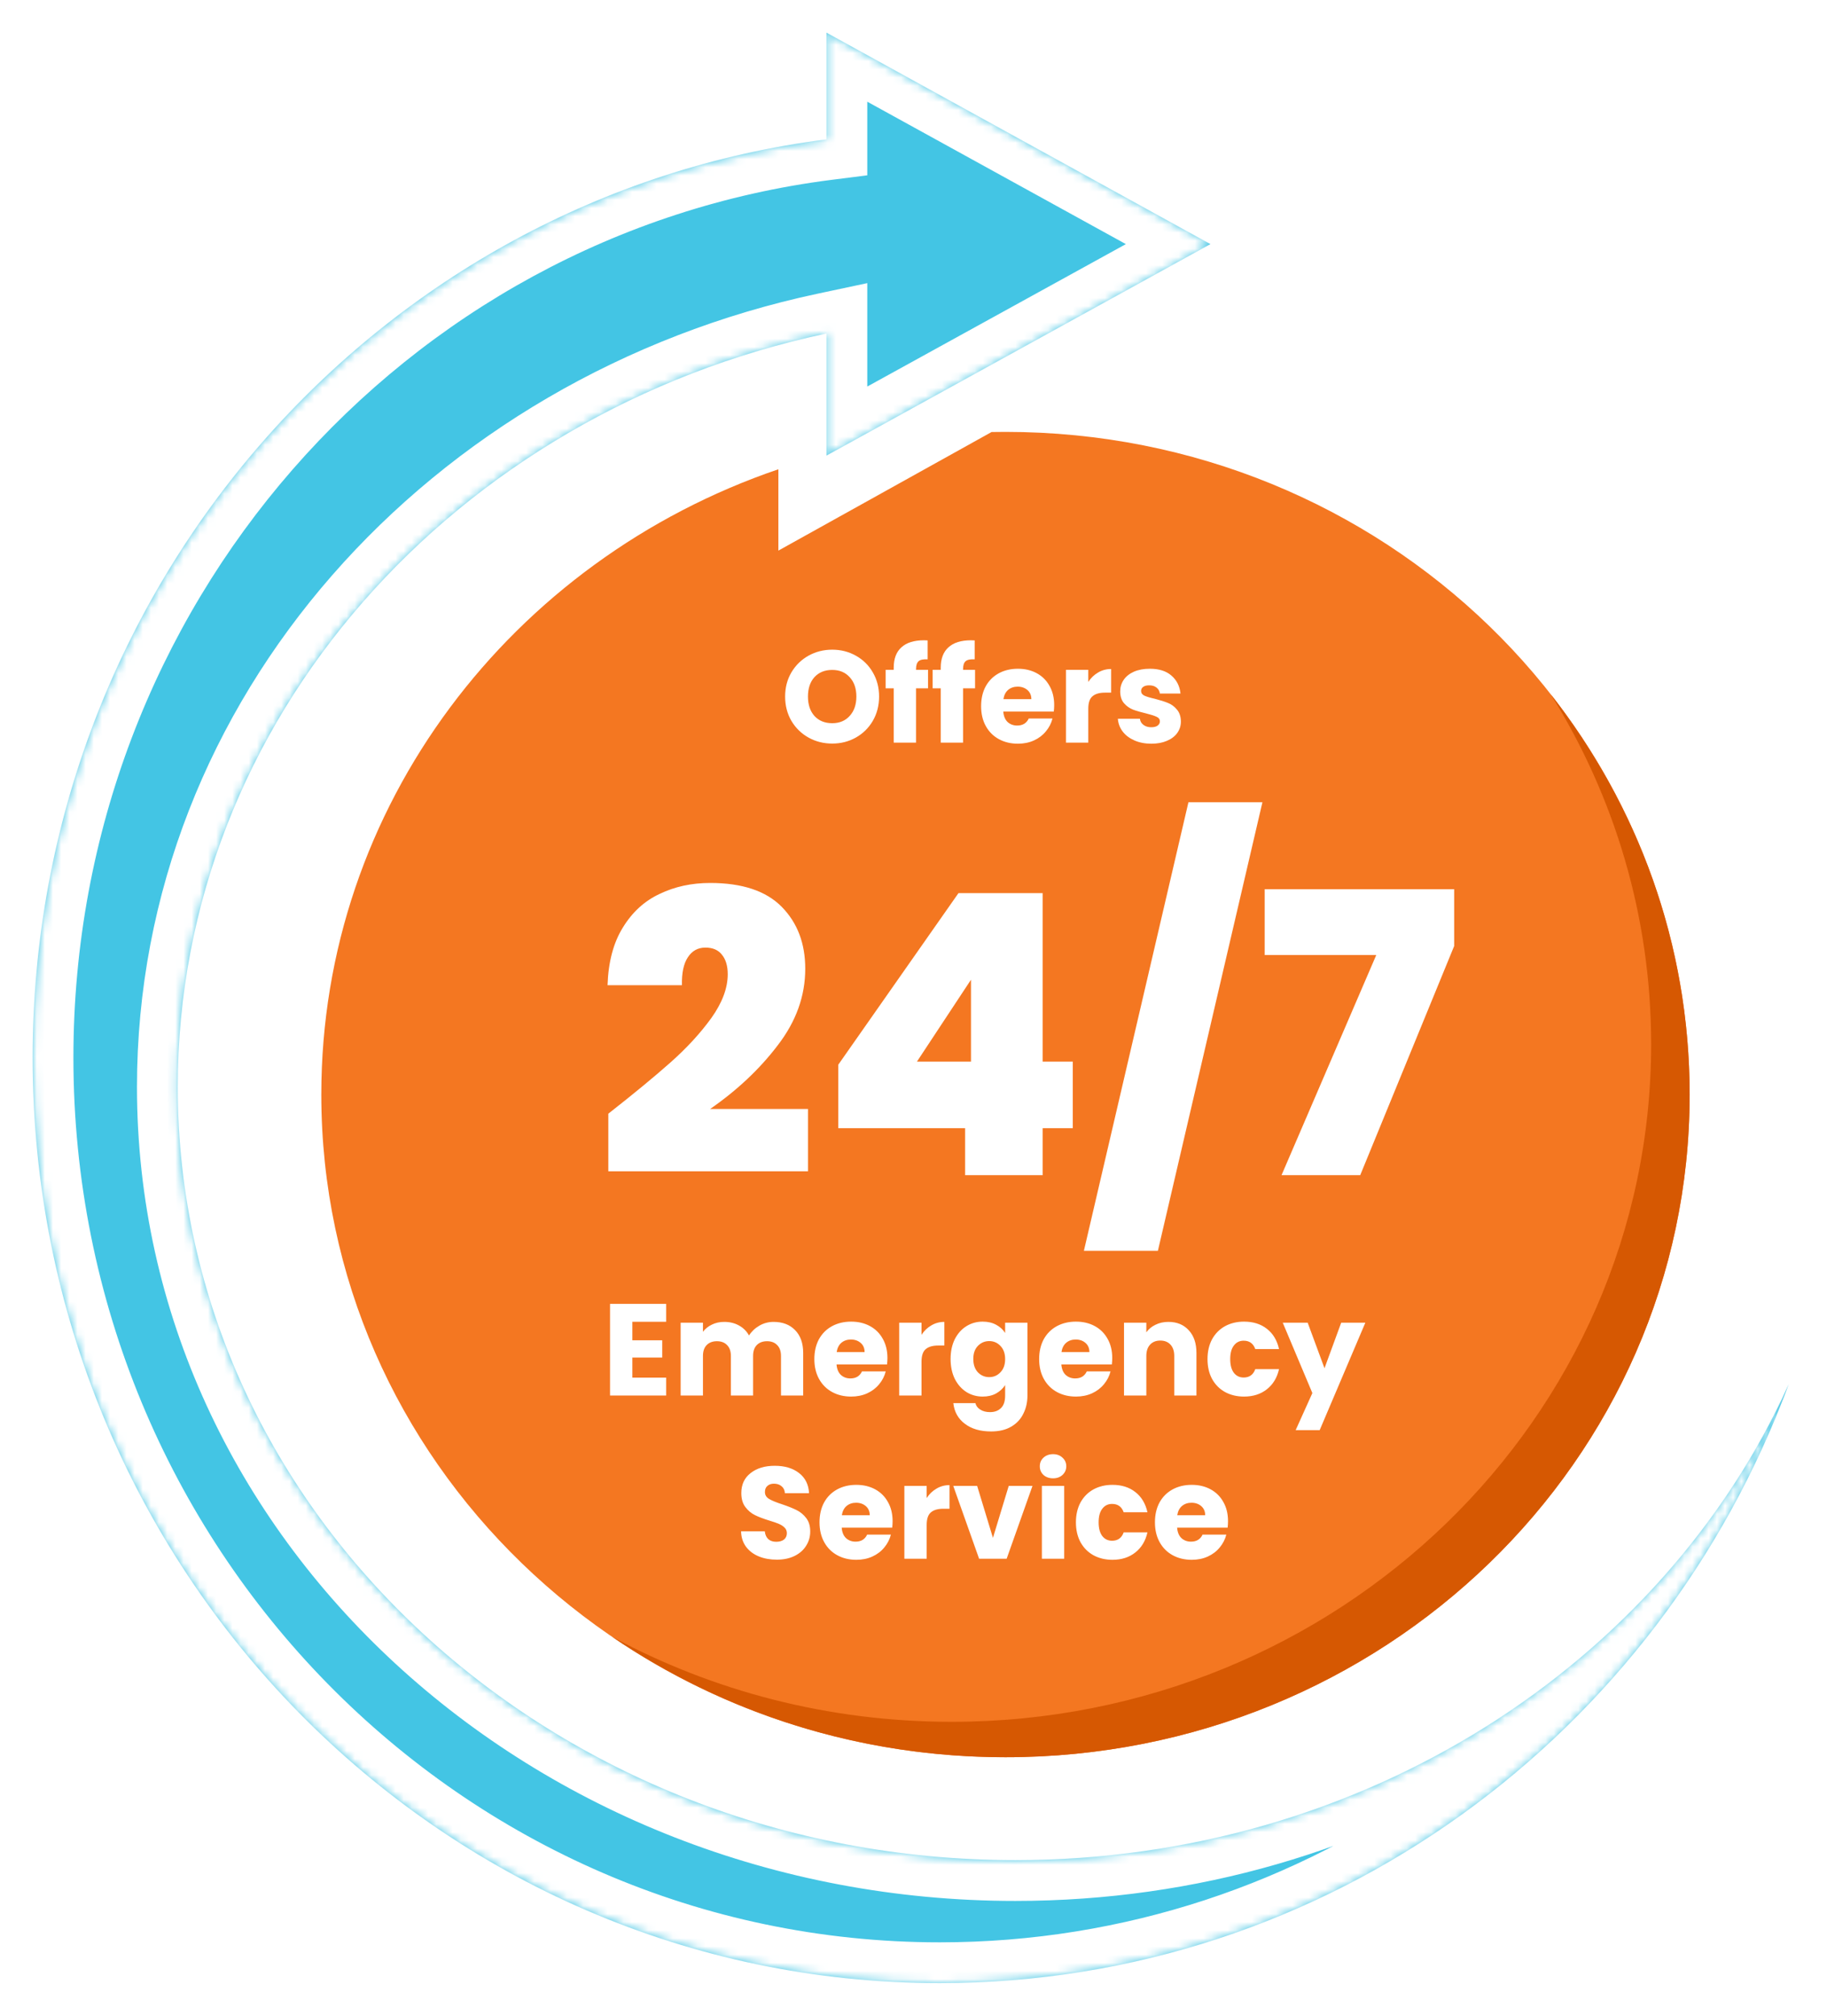 <svg width="224" height="247" viewBox="0 0 224 247" fill="none" xmlns="http://www.w3.org/2000/svg">
<g filter="url(#filter0_d_1021_1057)">
<path fill-rule="evenodd" clip-rule="evenodd" d="M95.433 53.501C62.792 64.615 39.394 94.722 39.394 130.12C39.394 174.965 76.949 211.319 123.276 211.319C169.603 211.319 207.158 174.965 207.158 130.12C207.158 85.275 169.603 48.921 123.276 48.921C122.707 48.921 122.139 48.926 121.572 48.937L95.433 63.468V53.501Z" fill="#F47721"/>
<path fill-rule="evenodd" clip-rule="evenodd" d="M116.669 206.979C164.038 206.979 202.439 169.807 202.439 123.953C202.439 108.256 197.939 93.577 190.12 81.057C200.812 94.687 207.158 111.686 207.158 130.12C207.158 174.965 169.602 211.319 123.275 211.319C105.327 211.319 88.696 205.862 75.055 196.569C87.379 203.201 101.568 206.979 116.669 206.979Z" fill="#D65802"/>
<mask id="path-3-inside-1_1021_1057" fill="white">
<path fill-rule="evenodd" clip-rule="evenodd" d="M101.332 51.825L148.405 25.912L101.332 -2.72342e-05V13.076C46.462 20.043 4 67.766 4 125.601C4 188.229 53.793 239 115.215 239C162.83 239 203.456 208.49 219.315 165.597C203.848 199.849 167.213 223.928 124.483 223.928C67.77 223.928 21.794 181.512 21.794 129.189C21.794 84.211 55.768 46.554 101.332 36.868V51.825Z"/>
</mask>
<path fill-rule="evenodd" clip-rule="evenodd" d="M101.332 51.825L148.405 25.912L101.332 -2.72342e-05V13.076C46.462 20.043 4 67.766 4 125.601C4 188.229 53.793 239 115.215 239C162.83 239 203.456 208.49 219.315 165.597C203.848 199.849 167.213 223.928 124.483 223.928C67.77 223.928 21.794 181.512 21.794 129.189C21.794 84.211 55.768 46.554 101.332 36.868V51.825Z" fill="#43C5E4"/>
<path d="M148.405 25.912L150.816 30.293L158.773 25.912L150.816 21.532L148.405 25.912ZM101.332 51.825H96.332V60.285L103.743 56.205L101.332 51.825ZM101.332 -2.72342e-05L103.743 -4.38L96.332 -8.46V-2.72342e-05H101.332ZM101.332 13.076L101.962 18.036L106.332 17.482V13.076H101.332ZM219.315 165.597L224.005 167.331L214.759 163.539L219.315 165.597ZM101.332 36.868H106.332V30.693L100.292 31.977L101.332 36.868ZM145.994 21.532L98.921 47.445L103.743 56.205L150.816 30.293L145.994 21.532ZM98.921 4.38L145.994 30.293L150.816 21.532L103.743 -4.38L98.921 4.38ZM106.332 13.076V-2.72342e-05H96.332V13.076H106.332ZM100.702 8.116C43.291 15.406 -1 65.292 -1 125.601H9C9 70.24 49.633 24.681 101.962 18.036L100.702 8.116ZM-1 125.601C-1 190.899 50.94 244 115.215 244V234C56.645 234 9 185.56 9 125.601H-1ZM115.215 244C165.039 244 207.461 212.076 224.005 167.331L214.626 163.863C199.451 204.904 160.622 234 115.215 234V244ZM214.759 163.539C200.143 195.905 165.356 218.928 124.483 218.928V228.928C169.071 228.928 207.553 203.794 223.872 167.655L214.759 163.539ZM124.483 218.928C70.144 218.928 26.794 178.379 26.794 129.189H16.794C16.794 184.645 65.395 228.928 124.483 228.928V218.928ZM26.794 129.189C26.794 86.884 58.798 51.022 102.372 41.759L100.292 31.977C52.739 42.086 16.794 81.539 16.794 129.189H26.794ZM106.332 51.825V36.868H96.332V51.825H106.332Z" fill="white" mask="url(#path-3-inside-1_1021_1057)"/>
<g filter="url(#filter1_d_1021_1057)">
<path d="M71.584 129.464C74.688 127.032 77.232 124.936 79.216 123.176C81.2 121.416 82.864 119.608 84.208 117.752C85.552 115.864 86.224 114.072 86.224 112.376C86.224 111.352 85.984 110.552 85.504 109.976C85.056 109.4 84.384 109.112 83.488 109.112C82.56 109.112 81.84 109.512 81.328 110.312C80.816 111.08 80.576 112.216 80.608 113.72H71.488C71.584 110.872 72.208 108.52 73.36 106.664C74.512 104.776 76.016 103.4 77.872 102.536C79.728 101.64 81.792 101.192 84.064 101.192C88 101.192 90.928 102.168 92.848 104.12C94.768 106.072 95.728 108.6 95.728 111.704C95.728 115.032 94.608 118.152 92.368 121.064C90.16 123.976 87.392 126.584 84.064 128.888H96.064V136.52H71.584V129.464ZM99.776 131.24V123.464L114.512 102.44H124.832V123.08H128.528V131.24H124.832V137H115.328V131.24H99.776ZM116.048 113.048L109.424 123.08H116.048V113.048ZM151.78 91.304L138.964 146.264H129.892L142.708 91.304H151.78ZM175.289 108.92L163.769 137H154.121L165.737 110.024H152.057V101.96H175.289V108.92Z" fill="white"/>
</g>
<path d="M77.53 157.96V160.232H81.194V162.344H77.53V164.808H81.674V167H74.794V155.768H81.674V157.96H77.53ZM94.843 157.976C95.952 157.976 96.832 158.312 97.483 158.984C98.144 159.656 98.475 160.589 98.475 161.784V167H95.754V162.152C95.754 161.576 95.6 161.133 95.29 160.824C94.992 160.504 94.576 160.344 94.043 160.344C93.509 160.344 93.088 160.504 92.778 160.824C92.48 161.133 92.331 161.576 92.331 162.152V167H89.611V162.152C89.611 161.576 89.456 161.133 89.147 160.824C88.848 160.504 88.432 160.344 87.898 160.344C87.365 160.344 86.944 160.504 86.635 160.824C86.336 161.133 86.186 161.576 86.186 162.152V167H83.451V158.072H86.186V159.192C86.464 158.819 86.826 158.525 87.275 158.312C87.722 158.088 88.229 157.976 88.794 157.976C89.466 157.976 90.064 158.12 90.587 158.408C91.12 158.696 91.536 159.107 91.835 159.64C92.144 159.149 92.565 158.749 93.099 158.44C93.632 158.131 94.213 157.976 94.843 157.976ZM108.804 162.392C108.804 162.648 108.788 162.915 108.756 163.192H102.564C102.607 163.747 102.783 164.173 103.092 164.472C103.412 164.76 103.801 164.904 104.26 164.904C104.943 164.904 105.417 164.616 105.684 164.04H108.596C108.447 164.627 108.175 165.155 107.78 165.624C107.396 166.093 106.911 166.461 106.324 166.728C105.737 166.995 105.081 167.128 104.356 167.128C103.481 167.128 102.703 166.941 102.02 166.568C101.337 166.195 100.804 165.661 100.42 164.968C100.036 164.275 99.844 163.464 99.844 162.536C99.844 161.608 100.031 160.797 100.404 160.104C100.788 159.411 101.321 158.877 102.004 158.504C102.687 158.131 103.471 157.944 104.356 157.944C105.22 157.944 105.988 158.125 106.66 158.488C107.332 158.851 107.855 159.368 108.228 160.04C108.612 160.712 108.804 161.496 108.804 162.392ZM106.004 161.672C106.004 161.203 105.844 160.829 105.524 160.552C105.204 160.275 104.804 160.136 104.324 160.136C103.865 160.136 103.476 160.269 103.156 160.536C102.847 160.803 102.655 161.181 102.58 161.672H106.004ZM112.983 159.56C113.303 159.069 113.703 158.685 114.183 158.408C114.663 158.12 115.197 157.976 115.783 157.976V160.872H115.031C114.349 160.872 113.837 161.021 113.495 161.32C113.154 161.608 112.983 162.12 112.983 162.856V167H110.247V158.072H112.983V159.56ZM120.483 157.944C121.112 157.944 121.662 158.072 122.131 158.328C122.611 158.584 122.979 158.92 123.235 159.336V158.072H125.971V166.984C125.971 167.805 125.806 168.547 125.475 169.208C125.155 169.88 124.659 170.413 123.987 170.808C123.326 171.203 122.499 171.4 121.507 171.4C120.184 171.4 119.112 171.085 118.291 170.456C117.47 169.837 117 168.995 116.883 167.928H119.587C119.672 168.269 119.875 168.536 120.195 168.728C120.515 168.931 120.91 169.032 121.379 169.032C121.944 169.032 122.392 168.867 122.723 168.536C123.064 168.216 123.235 167.699 123.235 166.984V165.72C122.968 166.136 122.6 166.477 122.131 166.744C121.662 167 121.112 167.128 120.483 167.128C119.747 167.128 119.08 166.941 118.483 166.568C117.886 166.184 117.411 165.645 117.059 164.952C116.718 164.248 116.547 163.437 116.547 162.52C116.547 161.603 116.718 160.797 117.059 160.104C117.411 159.411 117.886 158.877 118.483 158.504C119.08 158.131 119.747 157.944 120.483 157.944ZM123.235 162.536C123.235 161.853 123.043 161.315 122.659 160.92C122.286 160.525 121.827 160.328 121.283 160.328C120.739 160.328 120.275 160.525 119.891 160.92C119.518 161.304 119.331 161.837 119.331 162.52C119.331 163.203 119.518 163.747 119.891 164.152C120.275 164.547 120.739 164.744 121.283 164.744C121.827 164.744 122.286 164.547 122.659 164.152C123.043 163.757 123.235 163.219 123.235 162.536ZM136.366 162.392C136.366 162.648 136.35 162.915 136.318 163.192H130.126C130.169 163.747 130.345 164.173 130.654 164.472C130.974 164.76 131.364 164.904 131.822 164.904C132.505 164.904 132.98 164.616 133.246 164.04H136.158C136.009 164.627 135.737 165.155 135.342 165.624C134.958 166.093 134.473 166.461 133.886 166.728C133.3 166.995 132.644 167.128 131.918 167.128C131.044 167.128 130.265 166.941 129.582 166.568C128.9 166.195 128.366 165.661 127.982 164.968C127.598 164.275 127.406 163.464 127.406 162.536C127.406 161.608 127.593 160.797 127.966 160.104C128.35 159.411 128.884 158.877 129.566 158.504C130.249 158.131 131.033 157.944 131.918 157.944C132.782 157.944 133.55 158.125 134.222 158.488C134.894 158.851 135.417 159.368 135.79 160.04C136.174 160.712 136.366 161.496 136.366 162.392ZM133.566 161.672C133.566 161.203 133.406 160.829 133.086 160.552C132.766 160.275 132.366 160.136 131.886 160.136C131.428 160.136 131.038 160.269 130.718 160.536C130.409 160.803 130.217 161.181 130.142 161.672H133.566ZM143.25 157.976C144.295 157.976 145.127 158.317 145.746 159C146.375 159.672 146.69 160.6 146.69 161.784V167H143.97V162.152C143.97 161.555 143.815 161.091 143.506 160.76C143.197 160.429 142.781 160.264 142.258 160.264C141.735 160.264 141.319 160.429 141.01 160.76C140.701 161.091 140.546 161.555 140.546 162.152V167H137.81V158.072H140.546V159.256C140.823 158.861 141.197 158.552 141.666 158.328C142.135 158.093 142.663 157.976 143.25 157.976ZM148.047 162.536C148.047 161.608 148.234 160.797 148.607 160.104C148.991 159.411 149.519 158.877 150.191 158.504C150.874 158.131 151.652 157.944 152.527 157.944C153.647 157.944 154.58 158.237 155.327 158.824C156.084 159.411 156.58 160.237 156.815 161.304H153.903C153.658 160.621 153.183 160.28 152.479 160.28C151.978 160.28 151.578 160.477 151.279 160.872C150.98 161.256 150.831 161.811 150.831 162.536C150.831 163.261 150.98 163.821 151.279 164.216C151.578 164.6 151.978 164.792 152.479 164.792C153.183 164.792 153.658 164.451 153.903 163.768H156.815C156.58 164.813 156.084 165.635 155.327 166.232C154.57 166.829 153.636 167.128 152.527 167.128C151.652 167.128 150.874 166.941 150.191 166.568C149.519 166.195 148.991 165.661 148.607 164.968C148.234 164.275 148.047 163.464 148.047 162.536ZM167.399 158.072L161.799 171.24H158.855L160.903 166.696L157.271 158.072H160.327L162.391 163.656L164.439 158.072H167.399ZM95.241 187.112C94.42 187.112 93.684 186.979 93.033 186.712C92.382 186.445 91.86 186.051 91.465 185.528C91.081 185.005 90.878 184.376 90.857 183.64H93.769C93.812 184.056 93.956 184.376 94.201 184.6C94.446 184.813 94.766 184.92 95.161 184.92C95.566 184.92 95.886 184.829 96.121 184.648C96.356 184.456 96.473 184.195 96.473 183.864C96.473 183.587 96.377 183.357 96.185 183.176C96.004 182.995 95.774 182.845 95.497 182.728C95.23 182.611 94.846 182.477 94.345 182.328C93.62 182.104 93.028 181.88 92.569 181.656C92.11 181.432 91.716 181.101 91.385 180.664C91.054 180.227 90.889 179.656 90.889 178.952C90.889 177.907 91.268 177.091 92.025 176.504C92.782 175.907 93.769 175.608 94.985 175.608C96.222 175.608 97.22 175.907 97.977 176.504C98.734 177.091 99.14 177.912 99.193 178.968H96.233C96.212 178.605 96.078 178.323 95.833 178.12C95.588 177.907 95.273 177.8 94.889 177.8C94.558 177.8 94.292 177.891 94.089 178.072C93.886 178.243 93.785 178.493 93.785 178.824C93.785 179.187 93.956 179.469 94.297 179.672C94.638 179.875 95.172 180.093 95.897 180.328C96.622 180.573 97.209 180.808 97.657 181.032C98.116 181.256 98.51 181.581 98.841 182.008C99.172 182.435 99.337 182.984 99.337 183.656C99.337 184.296 99.172 184.877 98.841 185.4C98.521 185.923 98.052 186.339 97.433 186.648C96.814 186.957 96.084 187.112 95.241 187.112ZM109.437 182.392C109.437 182.648 109.421 182.915 109.389 183.192H103.197C103.239 183.747 103.415 184.173 103.725 184.472C104.045 184.76 104.434 184.904 104.893 184.904C105.575 184.904 106.05 184.616 106.317 184.04H109.229C109.079 184.627 108.807 185.155 108.413 185.624C108.029 186.093 107.543 186.461 106.957 186.728C106.37 186.995 105.714 187.128 104.989 187.128C104.114 187.128 103.335 186.941 102.653 186.568C101.97 186.195 101.437 185.661 101.053 184.968C100.669 184.275 100.477 183.464 100.477 182.536C100.477 181.608 100.663 180.797 101.037 180.104C101.421 179.411 101.954 178.877 102.637 178.504C103.319 178.131 104.103 177.944 104.989 177.944C105.853 177.944 106.621 178.125 107.293 178.488C107.965 178.851 108.487 179.368 108.861 180.04C109.245 180.712 109.437 181.496 109.437 182.392ZM106.637 181.672C106.637 181.203 106.477 180.829 106.157 180.552C105.837 180.275 105.437 180.136 104.957 180.136C104.498 180.136 104.109 180.269 103.789 180.536C103.479 180.803 103.287 181.181 103.213 181.672H106.637ZM113.616 179.56C113.936 179.069 114.336 178.685 114.816 178.408C115.296 178.12 115.829 177.976 116.416 177.976V180.872H115.664C114.981 180.872 114.469 181.021 114.128 181.32C113.787 181.608 113.616 182.12 113.616 182.856V187H110.88V178.072H113.616V179.56ZM121.74 184.44L123.676 178.072H126.588L123.42 187H120.044L116.876 178.072H119.804L121.74 184.44ZM129.116 177.144C128.636 177.144 128.241 177.005 127.932 176.728C127.633 176.44 127.484 176.088 127.484 175.672C127.484 175.245 127.633 174.893 127.932 174.616C128.241 174.328 128.636 174.184 129.116 174.184C129.585 174.184 129.969 174.328 130.268 174.616C130.577 174.893 130.732 175.245 130.732 175.672C130.732 176.088 130.577 176.44 130.268 176.728C129.969 177.005 129.585 177.144 129.116 177.144ZM130.476 178.072V187H127.74V178.072H130.476ZM131.914 182.536C131.914 181.608 132.101 180.797 132.474 180.104C132.858 179.411 133.386 178.877 134.058 178.504C134.741 178.131 135.52 177.944 136.394 177.944C137.514 177.944 138.448 178.237 139.194 178.824C139.952 179.411 140.448 180.237 140.682 181.304H137.77C137.525 180.621 137.05 180.28 136.346 180.28C135.845 180.28 135.445 180.477 135.146 180.872C134.848 181.256 134.698 181.811 134.698 182.536C134.698 183.261 134.848 183.821 135.146 184.216C135.445 184.6 135.845 184.792 136.346 184.792C137.05 184.792 137.525 184.451 137.77 183.768H140.682C140.448 184.813 139.952 185.635 139.194 186.232C138.437 186.829 137.504 187.128 136.394 187.128C135.52 187.128 134.741 186.941 134.058 186.568C133.386 186.195 132.858 185.661 132.474 184.968C132.101 184.275 131.914 183.464 131.914 182.536ZM150.562 182.392C150.562 182.648 150.546 182.915 150.514 183.192H144.322C144.364 183.747 144.54 184.173 144.85 184.472C145.17 184.76 145.559 184.904 146.018 184.904C146.7 184.904 147.175 184.616 147.442 184.04H150.354C150.204 184.627 149.932 185.155 149.538 185.624C149.154 186.093 148.668 186.461 148.082 186.728C147.495 186.995 146.839 187.128 146.114 187.128C145.239 187.128 144.46 186.941 143.778 186.568C143.095 186.195 142.562 185.661 142.178 184.968C141.794 184.275 141.602 183.464 141.602 182.536C141.602 181.608 141.788 180.797 142.162 180.104C142.546 179.411 143.079 178.877 143.762 178.504C144.444 178.131 145.228 177.944 146.114 177.944C146.978 177.944 147.746 178.125 148.418 178.488C149.09 178.851 149.612 179.368 149.986 180.04C150.37 180.712 150.562 181.496 150.562 182.392ZM147.762 181.672C147.762 181.203 147.602 180.829 147.282 180.552C146.962 180.275 146.562 180.136 146.082 180.136C145.623 180.136 145.234 180.269 144.914 180.536C144.604 180.803 144.412 181.181 144.338 181.672H147.762Z" fill="white"/>
<path d="M102.036 87.112C100.98 87.112 100.009 86.867 99.124 86.376C98.249 85.885 97.55 85.203 97.028 84.328C96.516 83.443 96.26 82.451 96.26 81.352C96.26 80.253 96.516 79.267 97.028 78.392C97.55 77.517 98.249 76.835 99.124 76.344C100.009 75.853 100.98 75.608 102.036 75.608C103.092 75.608 104.057 75.853 104.932 76.344C105.817 76.835 106.51 77.517 107.012 78.392C107.524 79.267 107.78 80.253 107.78 81.352C107.78 82.451 107.524 83.443 107.012 84.328C106.5 85.203 105.806 85.885 104.932 86.376C104.057 86.867 103.092 87.112 102.036 87.112ZM102.036 84.616C102.932 84.616 103.646 84.317 104.18 83.72C104.724 83.123 104.996 82.333 104.996 81.352C104.996 80.36 104.724 79.571 104.18 78.984C103.646 78.387 102.932 78.088 102.036 78.088C101.129 78.088 100.404 78.381 99.86 78.968C99.326 79.555 99.06 80.349 99.06 81.352C99.06 82.344 99.326 83.139 99.86 83.736C100.404 84.323 101.129 84.616 102.036 84.616ZM113.782 80.344H112.31V87H109.574V80.344H108.582V78.072H109.574V77.816C109.574 76.717 109.889 75.885 110.518 75.32C111.147 74.744 112.07 74.456 113.286 74.456C113.489 74.456 113.638 74.461 113.734 74.472V76.792C113.211 76.76 112.843 76.835 112.63 77.016C112.417 77.197 112.31 77.523 112.31 77.992V78.072H113.782V80.344ZM119.548 80.344H118.076V87H115.34V80.344H114.348V78.072H115.34V77.816C115.34 76.717 115.654 75.885 116.284 75.32C116.913 74.744 117.836 74.456 119.052 74.456C119.254 74.456 119.404 74.461 119.5 74.472V76.792C118.977 76.76 118.609 76.835 118.396 77.016C118.182 77.197 118.076 77.523 118.076 77.992V78.072H119.548V80.344ZM129.249 82.392C129.249 82.648 129.233 82.915 129.201 83.192H123.009C123.052 83.747 123.228 84.173 123.537 84.472C123.857 84.76 124.247 84.904 124.705 84.904C125.388 84.904 125.863 84.616 126.129 84.04H129.041C128.892 84.627 128.62 85.155 128.225 85.624C127.841 86.093 127.356 86.461 126.769 86.728C126.183 86.995 125.527 87.128 124.801 87.128C123.927 87.128 123.148 86.941 122.465 86.568C121.783 86.195 121.249 85.661 120.865 84.968C120.481 84.275 120.289 83.464 120.289 82.536C120.289 81.608 120.476 80.797 120.849 80.104C121.233 79.411 121.767 78.877 122.449 78.504C123.132 78.131 123.916 77.944 124.801 77.944C125.665 77.944 126.433 78.125 127.105 78.488C127.777 78.851 128.3 79.368 128.673 80.04C129.057 80.712 129.249 81.496 129.249 82.392ZM126.449 81.672C126.449 81.203 126.289 80.829 125.969 80.552C125.649 80.275 125.249 80.136 124.769 80.136C124.311 80.136 123.921 80.269 123.601 80.536C123.292 80.803 123.1 81.181 123.025 81.672H126.449ZM133.429 79.56C133.749 79.069 134.149 78.685 134.629 78.408C135.109 78.12 135.642 77.976 136.229 77.976V80.872H135.477C134.794 80.872 134.282 81.021 133.941 81.32C133.599 81.608 133.429 82.12 133.429 82.856V87H130.693V78.072H133.429V79.56ZM141.168 87.128C140.39 87.128 139.696 86.995 139.088 86.728C138.48 86.461 138 86.099 137.648 85.64C137.296 85.171 137.099 84.648 137.056 84.072H139.76C139.792 84.381 139.936 84.632 140.192 84.824C140.448 85.016 140.763 85.112 141.136 85.112C141.478 85.112 141.739 85.048 141.92 84.92C142.112 84.781 142.208 84.605 142.208 84.392C142.208 84.136 142.075 83.949 141.808 83.832C141.542 83.704 141.11 83.565 140.512 83.416C139.872 83.267 139.339 83.112 138.912 82.952C138.486 82.781 138.118 82.52 137.808 82.168C137.499 81.805 137.344 81.32 137.344 80.712C137.344 80.2 137.483 79.736 137.76 79.32C138.048 78.893 138.464 78.557 139.008 78.312C139.563 78.067 140.219 77.944 140.976 77.944C142.096 77.944 142.976 78.221 143.616 78.776C144.267 79.331 144.64 80.067 144.736 80.984H142.208C142.166 80.675 142.027 80.429 141.792 80.248C141.568 80.067 141.27 79.976 140.896 79.976C140.576 79.976 140.331 80.04 140.16 80.168C139.99 80.285 139.904 80.451 139.904 80.664C139.904 80.92 140.038 81.112 140.304 81.24C140.582 81.368 141.008 81.496 141.584 81.624C142.246 81.795 142.784 81.965 143.2 82.136C143.616 82.296 143.979 82.563 144.288 82.936C144.608 83.299 144.774 83.789 144.784 84.408C144.784 84.931 144.635 85.4 144.336 85.816C144.048 86.221 143.627 86.541 143.072 86.776C142.528 87.011 141.894 87.128 141.168 87.128Z" fill="white"/>
</g>
<defs>
<filter id="filter0_d_1021_1057" x="0" y="0" width="223.315" height="247" filterUnits="userSpaceOnUse" color-interpolation-filters="sRGB">
<feFlood flood-opacity="0" result="BackgroundImageFix"/>
<feColorMatrix in="SourceAlpha" type="matrix" values="0 0 0 0 0 0 0 0 0 0 0 0 0 0 0 0 0 0 127 0" result="hardAlpha"/>
<feOffset dy="4"/>
<feGaussianBlur stdDeviation="2"/>
<feComposite in2="hardAlpha" operator="out"/>
<feColorMatrix type="matrix" values="0 0 0 0 0 0 0 0 0 0 0 0 0 0 0 0 0 0 0.25 0"/>
<feBlend mode="normal" in2="BackgroundImageFix" result="effect1_dropShadow_1021_1057"/>
<feBlend mode="normal" in="SourceGraphic" in2="effect1_dropShadow_1021_1057" result="shape"/>
</filter>
<filter id="filter1_d_1021_1057" x="71.488" y="91.304" width="106.801" height="57.96" filterUnits="userSpaceOnUse" color-interpolation-filters="sRGB">
<feFlood flood-opacity="0" result="BackgroundImageFix"/>
<feColorMatrix in="SourceAlpha" type="matrix" values="0 0 0 0 0 0 0 0 0 0 0 0 0 0 0 0 0 0 127 0" result="hardAlpha"/>
<feOffset dx="3" dy="3"/>
<feComposite in2="hardAlpha" operator="out"/>
<feColorMatrix type="matrix" values="0 0 0 0 0 0 0 0 0 0 0 0 0 0 0 0 0 0 0.25 0"/>
<feBlend mode="normal" in2="BackgroundImageFix" result="effect1_dropShadow_1021_1057"/>
<feBlend mode="normal" in="SourceGraphic" in2="effect1_dropShadow_1021_1057" result="shape"/>
</filter>
</defs>
</svg>
